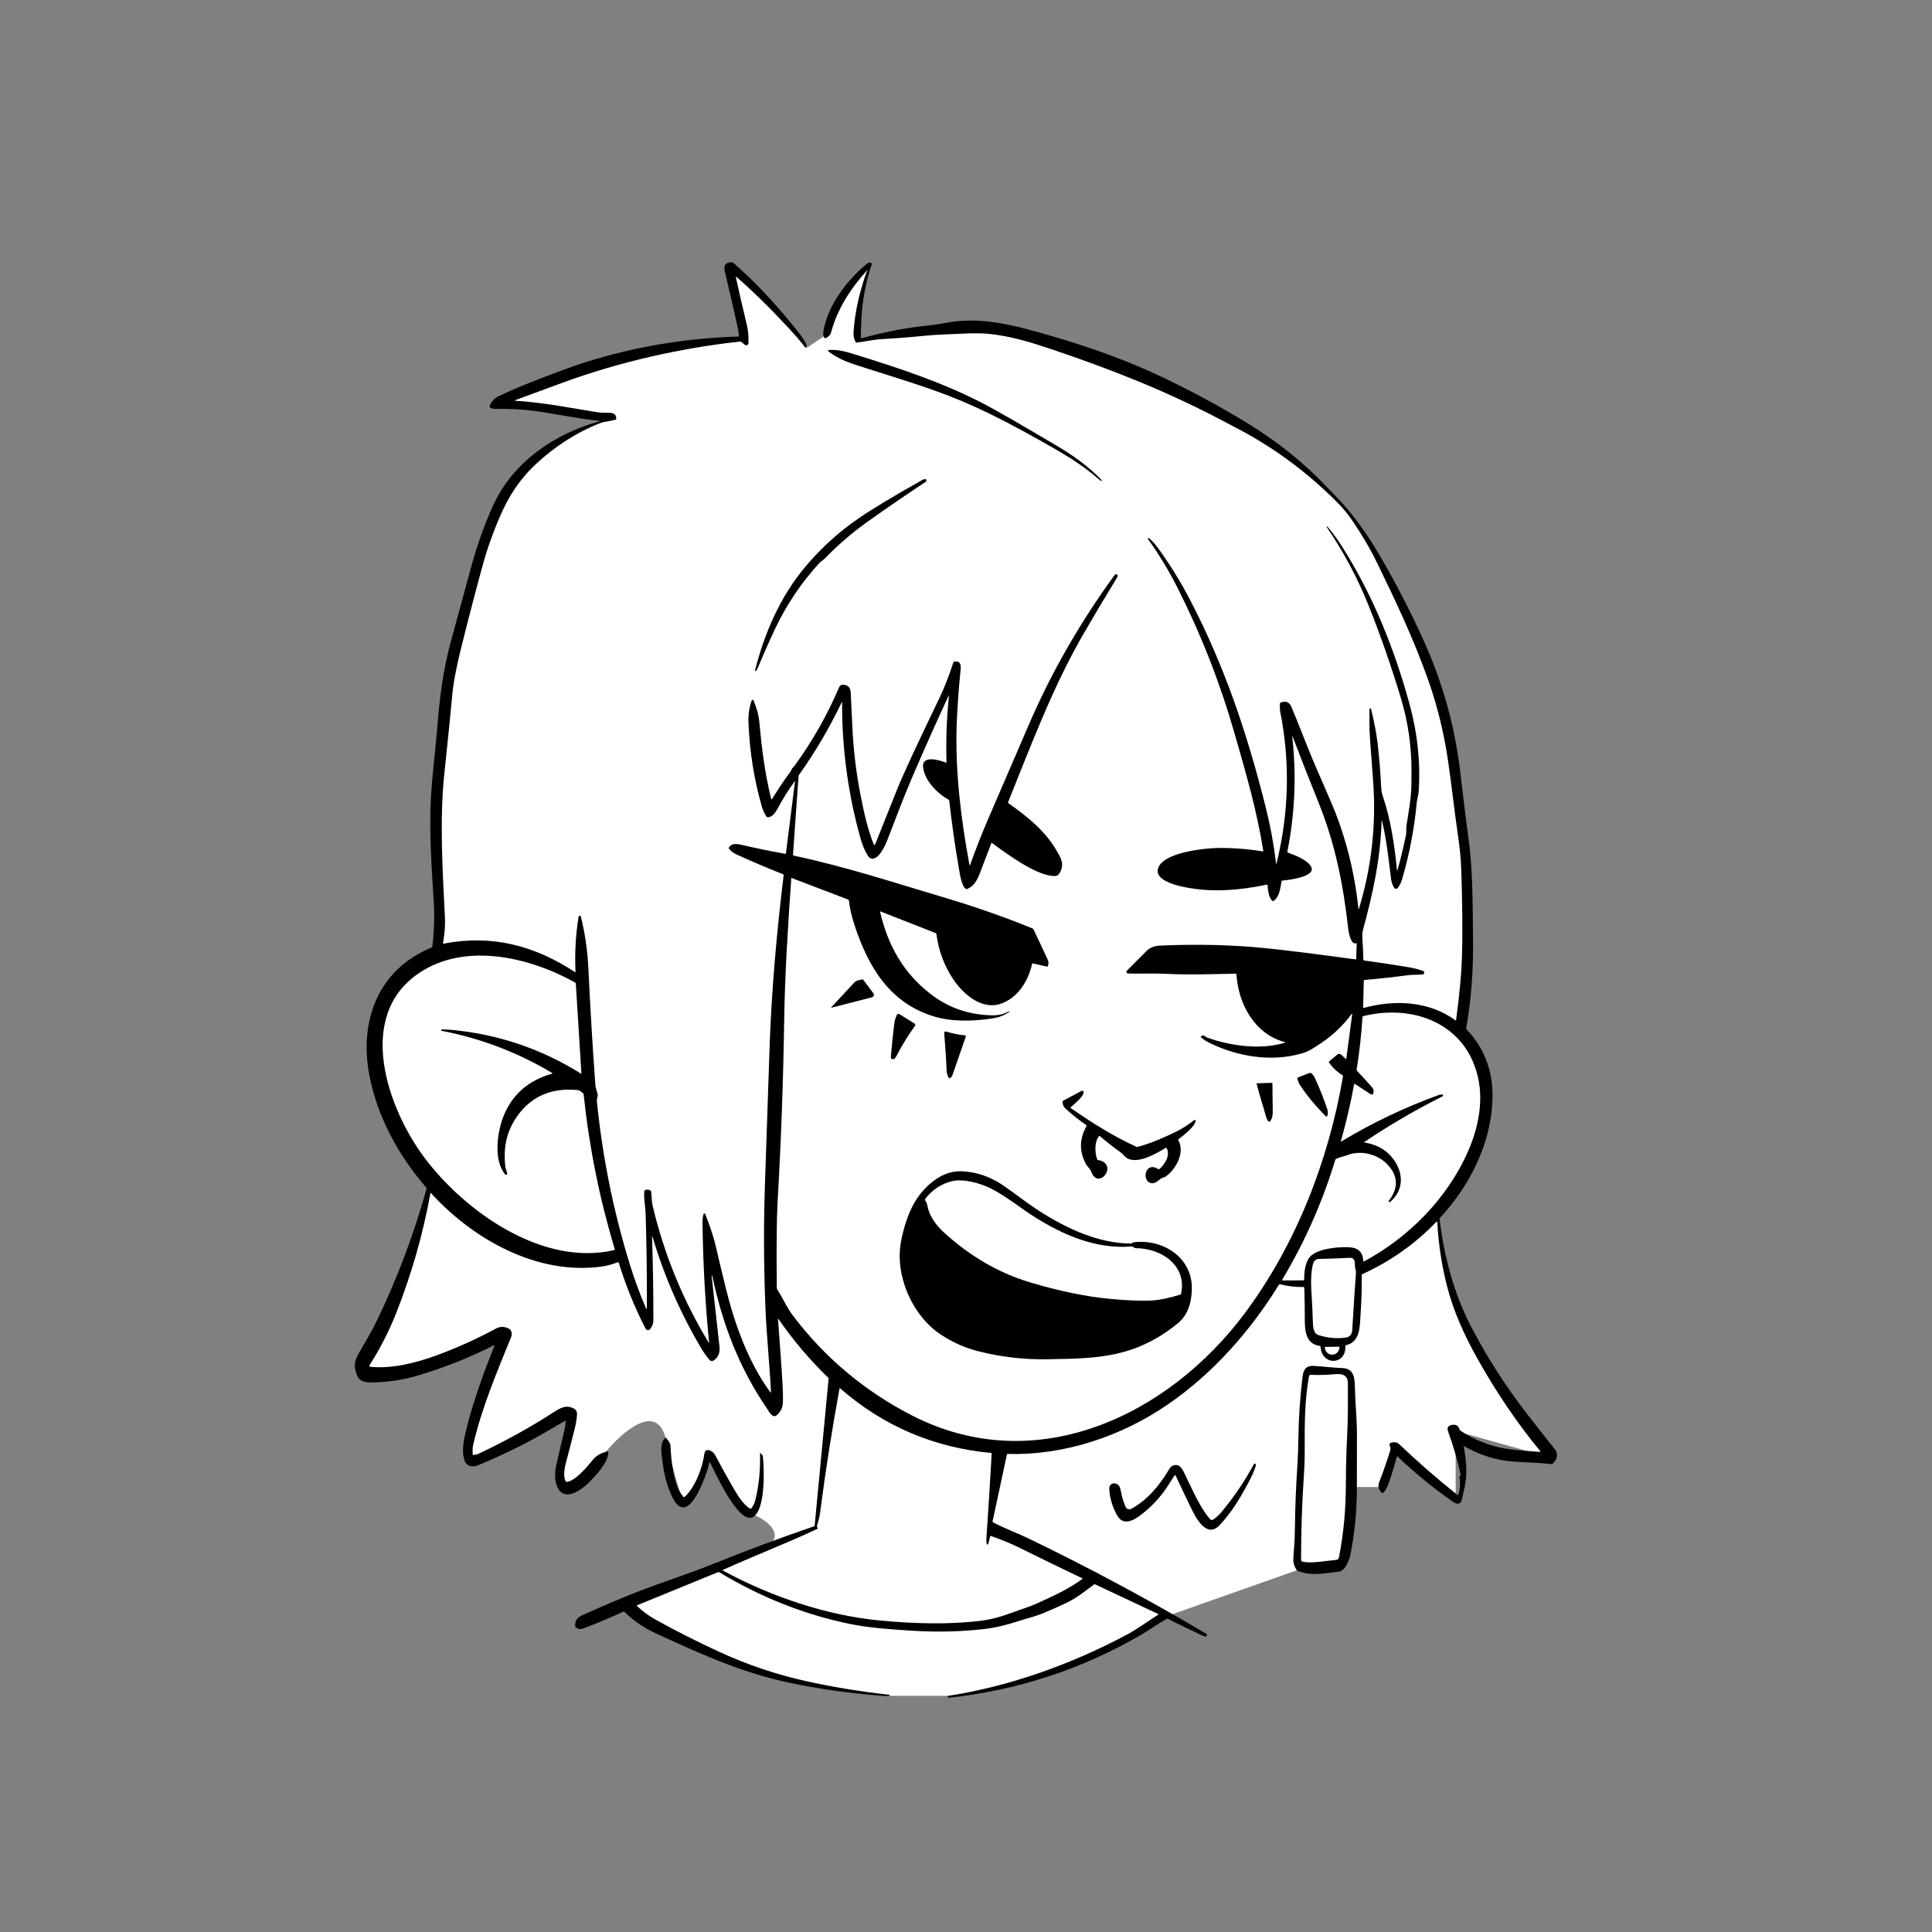 <?xml version="1.0" encoding="UTF-8"?> <svg xmlns="http://www.w3.org/2000/svg" width="1448" height="1448" viewBox="0 0 1448 1448" fill="none"><rect x="0" y="0" width="1448" height="1448" fill="#808080" stroke="none"/> <path d="M1137 1058.5L1162.5 1092.5L1091 1072.5V1122L1046.5 1086.5L1036.5 1114.5H1012L1005 1172.5L974.5 1176L872.5 1212C860.5 1222 804 1246 783 1254.5C766.2 1261.3 733.333 1268.33 719 1271H665.5L587.5 1259L553.5 1247L501.5 1224L467.5 1202C500 1191.5 567.5 1167.9 577.5 1157.5C587.5 1147.1 571.333 1137.5 562 1134L556 1131L532.5 1090L512.5 1127C510.833 1122.83 505.8 1107.3 499 1078.5C492.2 1049.7 465.167 1074.17 452.5 1090L425 1116.5L419.5 1110L426.5 1059L353 1094.5C347 1077.3 366.167 1025 376.5 1001L303.5 1030C288.333 1033.17 260.8 1036.1 272 1022.5C283.2 1008.9 310 926.5 322 887L283 818.5L285.5 765L293.5 742L319.5 718.5L327.5 710L329 686L327.5 598L339.5 490L364.5 404.5C367.333 394.5 377.4 369.7 395 350.5C412.6 331.3 444 317.5 457.5 313L375.5 301L430.5 280L506.5 260.5L560 255.5L549 200.5L605 260.5L619 251C631.4 214.6 646.167 202.167 652 200.5C645.2 204.5 643.5 238.833 643.5 255.5L688 248.5H761.5L854.5 279L962 338L999.5 372L1012 387L1025 404.5L1058 470.5L1081 529L1091 575L1100 673L1097.5 728.5L1095.5 770.5L1109 791.5L1117 822.5L1102.5 876.5C1095.5 883.833 1080.9 901.6 1078.5 914C1076.1 926.4 1085.83 958.833 1091 973.5L1108 1011.5L1137 1058.5Z" fill="white"></path> <path d="M1035.83 615.33C1039.2 629.4 1040.72 643.79 1042.5 658.12C1042.82 660.78 1043.58 663.25 1044.87 665.34C1045.01 665.571 1045.21 665.764 1045.44 665.901C1045.68 666.038 1045.94 666.115 1046.22 666.126C1046.49 666.137 1046.76 666.081 1047 665.963C1047.25 665.845 1047.46 665.669 1047.62 665.45C1049.07 663.477 1050.11 661.44 1050.73 659.34C1056.3 640.427 1059.99 621.16 1061.82 601.54C1062.07 598.89 1063.09 596.09 1063.26 593.49C1064.72 571.697 1062.47 549.87 1056.5 528.01C1045.02 485.93 1028.48 444.89 1004.99 408.27C1002.46 404.323 999.276 400.003 995.45 395.31C995.11 394.89 994.786 394.643 994.48 394.57C994.14 394.497 994.07 394.603 994.27 394.89C1006.89 413.383 1017.36 432.98 1025.68 453.68C1034.71 476.14 1042.68 499.33 1049.73 522.49C1055.18 540.403 1057.9 558.737 1057.9 577.49C1057.9 580.997 1057.87 584.497 1057.82 587.99C1057.67 598.2 1055.74 608.61 1054.14 618.69C1053.77 621.03 1054.21 623.84 1053.75 626C1051.92 634.733 1049.83 643.41 1047.46 652.03C1047.44 652.084 1047.41 652.131 1047.37 652.163C1047.32 652.195 1047.26 652.21 1047.21 652.205C1047.15 652.2 1047.1 652.176 1047.06 652.137C1047.02 652.098 1047 652.046 1046.99 651.99C1045.25 633.88 1042.32 614.12 1036.42 596.8C1035.7 594.673 1035.29 592.57 1035.19 590.49C1034.68 579.51 1033.8 568.563 1032.56 557.65C1031.54 548.66 1029.67 540.01 1027.56 531.33C1027.52 531.189 1027.44 531.067 1027.31 530.986C1027.19 530.905 1027.05 530.87 1026.9 530.888C1026.76 530.907 1026.63 530.977 1026.53 531.086C1026.43 531.194 1026.38 531.335 1026.38 531.48C1026.46 538.58 1026.2 545.83 1026.73 552.82C1027.57 563.88 1028.39 574.94 1029.18 586C1031.49 618.5 1027.91 650.26 1018.43 681.28C1018.43 681.32 1018.41 681.356 1018.38 681.382C1018.34 681.407 1018.3 681.419 1018.26 681.415C1018.22 681.411 1018.19 681.391 1018.16 681.361C1018.14 681.33 1018.13 681.29 1018.13 681.25C1015.86 658.87 1010.97 637.12 1003.48 616C998.1 600.85 987.67 579.26 980.32 560.68C974.06 544.853 969.903 534.53 967.85 529.71C966.296 526.063 963.59 525.037 959.73 526.63C959.416 526.757 959.263 526.99 959.27 527.33C959.3 529.05 959.09 531.28 959.42 532.93C967 570.95 966.116 608.98 956.77 647.02C956.583 647.793 956.443 647.783 956.35 646.99C954.676 632.823 952.063 618.677 948.51 604.55C934.32 548.13 917.58 499.14 892.28 450.25C885.18 436.53 877.103 423.42 868.05 410.92C866.03 408.133 863.78 405.613 861.3 403.36C861.221 403.29 861.124 403.241 861.021 403.219C860.917 403.197 860.809 403.203 860.708 403.235C860.608 403.267 860.517 403.325 860.445 403.403C860.373 403.481 860.323 403.577 860.3 403.68C860.28 403.773 860.366 403.953 860.56 404.22C868.76 415.7 876.046 427.737 882.42 440.33C900.12 475.337 914.38 511.7 925.2 549.42C933.89 579.72 942.06 607.58 946.79 637.62C946.85 638.007 946.686 638.167 946.3 638.1C935.14 636.26 923.963 635.41 912.77 635.55C903.23 635.67 869.38 638.87 867.66 652.21C866.75 659.34 879.5 662.95 884.58 664.16C906.03 669.28 927.89 667.49 949.45 663.04C949.81 662.967 950 663.113 950.02 663.48C950.2 666.68 950.9 672.96 953.59 675.17C953.718 675.274 953.876 675.336 954.039 675.347C954.202 675.358 954.363 675.317 954.5 675.23C958.92 672.4 959.64 665.28 960.49 660.56C960.55 660.2 960.763 660.003 961.13 659.97C965.27 659.61 988.14 657.13 982.19 648.8C978.8 644.05 970.81 641.06 965.22 639C965.088 638.949 964.978 638.852 964.91 638.728C964.843 638.603 964.821 638.459 964.85 638.32C970.53 609.753 971.746 580.98 968.5 552C968.495 551.968 968.502 551.936 968.519 551.91C968.537 551.885 968.564 551.866 968.595 551.859C968.627 551.852 968.661 551.856 968.691 551.871C968.721 551.886 968.746 551.91 968.76 551.94C975.093 568.56 981.583 585.087 988.23 601.52C1000.72 632.39 1006.82 663.27 1010.49 696.25C1010.72 698.29 1012.36 708.41 1016.38 706.97C1016.69 706.857 1016.83 706.963 1016.82 707.29L1016.46 718.51C1016.45 718.91 1016.24 719.083 1015.85 719.03C985.423 714.877 962.836 712.063 948.09 710.59C923.316 708.117 897.036 707.493 869.25 708.72C865.103 708.907 861.776 710.253 859.27 712.76C854.343 717.693 849.456 722.603 844.61 727.49C844.439 727.665 844.323 727.886 844.275 728.125C844.227 728.365 844.251 728.614 844.342 728.841C844.433 729.067 844.588 729.263 844.788 729.403C844.989 729.543 845.225 729.622 845.47 729.63C850.136 729.743 854.87 729.753 859.67 729.66C864.516 729.56 869.24 729.627 873.84 729.86C891.26 730.75 908.67 730.06 926.1 729.76C926.46 729.753 926.65 729.93 926.67 730.29C928.18 752.52 940.21 775.05 963.11 781.09C963.556 781.203 963.56 781.327 963.12 781.46C944.72 787.06 922.51 783.94 904.69 777.64C904.37 777.527 904.093 777.347 903.86 777.1C903.053 776.253 902.026 775.963 900.78 776.23C900.613 776.267 900.459 776.35 900.338 776.471C900.216 776.591 900.132 776.744 900.094 776.911C900.056 777.077 900.067 777.252 900.125 777.413C900.182 777.574 900.285 777.715 900.42 777.82C902.593 779.487 904.983 780.937 907.59 782.17C928.09 791.88 952.46 796.04 975.22 789.66C980.92 788.06 983.74 785.99 989.72 782.05C998.746 776.103 1006.5 768.76 1012.98 760.02C1013.36 759.5 1013.51 759.563 1013.43 760.21L1009.07 793.2C1009 793.713 1008.78 793.793 1008.4 793.44L1005.19 790.45C1004.8 790.087 1004.29 789.879 1003.75 789.866C1003.22 789.853 1002.7 790.036 1002.29 790.38L996.17 795.51C996.059 795.604 995.986 795.735 995.965 795.879C995.945 796.023 995.979 796.169 996.06 796.29C998.7 800.157 1002.02 803.307 1006.03 805.74C1006.44 805.993 1006.61 806.363 1006.53 806.85C995.69 870.07 971.4 932.59 933.08 984.07C875.75 1061.1 776.34 1108.51 683.55 1060.87C648.076 1042.66 618.346 1017.74 594.36 986.13C592.38 983.517 590.303 980.187 588.13 976.14C586.316 972.773 584.42 969.453 582.44 966.18C582.273 965.9 582.186 965.6 582.18 965.28C581.88 934.5 582.09 912.907 582.81 900.5C585.39 855.62 587.023 810.707 587.71 765.76C588.26 729.91 590.56 693.89 593.06 658.15C593.073 658.003 593.146 657.957 593.28 658.01L635.79 674.25C636.043 674.35 636.186 674.533 636.22 674.8C636.84 680.54 638.23 686.68 640.39 693.22C650.57 724.13 666.29 751.25 699.27 761.59C713.06 765.91 729.2 765.54 743.61 763.32C748.61 762.55 752.5 761.16 756.36 758.38C756.506 758.28 756.593 758.167 756.62 758.04C756.666 757.793 756.583 757.733 756.37 757.86C749.87 761.54 744.17 761.3 736.17 760.49C721.69 759.03 708.656 753.763 697.07 744.69C676.8 728.82 665.5 708.48 659.63 683.53C659.543 683.137 659.683 683.013 660.05 683.16L701.21 699.31C701.576 699.457 701.786 699.727 701.84 700.12C703.46 712.607 707.706 723.957 714.58 734.17C721.75 744.81 735.33 756.8 749.29 752.54C762.51 748.51 770.78 735.31 773.53 722.32C773.551 722.22 773.612 722.132 773.698 722.075C773.784 722.019 773.889 721.999 773.99 722.02L784.57 724.43C785.043 724.537 785.336 724.353 785.45 723.88C785.77 722.57 786.04 721.06 785.45 719.76C781.896 711.953 778.256 704.19 774.53 696.47C774.383 696.163 774.153 695.95 773.84 695.83C752.526 687.177 730.856 679.577 708.83 673.03C671.13 661.82 633.4 649.39 594.9 641.28C594.5 641.193 594.313 640.947 594.34 640.54L598.5 581.65C598.526 581.356 598.629 581.073 598.8 580.83C611 563.663 621.646 545.577 630.74 526.57C631.013 526.003 631.146 526.033 631.14 526.66C631.026 561.24 635.636 595.173 644.97 628.46C646.26 633.05 648.02 637.48 650.33 641.18C652.82 645.16 656.29 643.59 658.78 640.74C661.1 638.08 663.123 634.537 664.85 630.11C670.96 614.42 676.87 598.41 683.44 583.1C692.34 562.367 701.52 541.803 710.98 521.41C711.193 520.943 711.273 520.967 711.22 521.48C709.52 537.993 708.903 554.553 709.37 571.16C709.376 571.56 709.196 571.687 708.83 571.54C704.56 569.83 690.53 565.43 691.86 575.29C693.19 585.22 702.45 594.66 710.95 599.33C711.088 599.404 711.206 599.51 711.293 599.641C711.38 599.772 711.434 599.923 711.45 600.08C713.383 617.32 715.823 634.46 718.77 651.5C719.38 655.05 720.96 664.98 724.02 666.24C724.34 666.373 724.66 666.37 724.98 666.23C730.05 664.05 732.46 659.6 734.49 654.25C737.303 646.817 740.12 639.417 742.94 632.05C742.963 631.986 743.001 631.929 743.051 631.883C743.101 631.836 743.161 631.803 743.226 631.784C743.292 631.766 743.36 631.763 743.427 631.776C743.494 631.789 743.556 631.818 743.61 631.86C750.3 636.96 758.38 642.47 764.52 646.29C771.45 650.59 782.88 656.91 791 656.55C792.333 656.497 793.443 655.67 794.33 654.07C797.75 647.95 795.57 643.81 792.05 637.75C783.57 623.12 770.59 612.29 755.76 601.98C755.493 601.793 755.42 601.547 755.54 601.24C772.56 558.9 789.28 514.58 811.34 476.35C819.573 462.083 827.993 447.927 836.6 433.88C837.066 433.12 837.393 432.523 837.58 432.09C837.702 431.812 837.717 431.498 837.623 431.208C837.528 430.919 837.331 430.674 837.068 430.523C836.805 430.371 836.496 430.322 836.201 430.386C835.906 430.451 835.645 430.623 835.47 430.87C810.05 465.69 788.37 503.12 771.29 542.68C761.096 566.3 750.91 589.92 740.73 613.54C735.65 625.31 731.29 636.55 727.06 648.28C726.853 648.847 726.696 648.833 726.59 648.24C720.16 613.37 715.85 578.24 717.01 543.75C717.423 531.497 718.42 517.367 720 501.36C720.36 497.75 719.34 494.97 715.14 495.94C714.813 496.013 714.6 496.21 714.5 496.53C711.2 506.73 707.686 515.693 703.96 523.42C687.333 557.86 676.756 580.72 672.23 592C666.776 605.593 661.32 619.247 655.86 632.96C655.821 633.06 655.754 633.146 655.665 633.207C655.577 633.268 655.472 633.301 655.365 633.301C655.257 633.301 655.153 633.268 655.064 633.207C654.976 633.146 654.908 633.06 654.87 632.96C650.17 620.98 647.65 609.68 644.93 595.77C641.61 578.763 639.57 561.587 638.81 544.24C638.443 535.82 638.036 527.403 637.59 518.99C637.403 515.363 635.573 513.417 632.1 513.15C630.573 513.03 629.493 513.71 628.86 515.19C619.926 536.123 608.75 555.78 595.33 574.16C595.29 574.213 594.833 574.703 593.96 575.63C593.1 576.53 593.02 577.63 592.4 578.46C587.446 585.12 582.94 591.803 578.88 598.51C578.42 599.263 578.083 599.21 577.87 598.35C573.19 579.34 570.92 560.78 569.14 541.53C568.56 535.32 567.02 530.41 564.74 524.94C564.685 524.806 564.591 524.692 564.469 524.613C564.348 524.534 564.206 524.494 564.061 524.498C563.916 524.503 563.776 524.551 563.66 524.637C563.543 524.723 563.456 524.843 563.41 524.98C561.543 530.2 560.726 535.707 560.96 541.5C561.826 563.567 565.246 584.823 571.22 605.27C571.853 607.43 572.92 609.667 574.42 611.98C574.507 612.115 574.623 612.229 574.758 612.313C574.892 612.398 575.043 612.452 575.2 612.47C578.53 612.84 581.43 608.68 582.79 606.1C586.51 599.053 590.766 592.22 595.56 585.6C595.8 585.273 595.893 585.31 595.84 585.71L589.05 639.47C589.003 639.83 588.806 639.977 588.46 639.91C577.426 637.937 566.51 635.687 555.71 633.16C552.43 632.39 547.97 631.83 546.3 635.33C546.153 635.643 546.19 635.93 546.41 636.19C547.903 637.963 549.676 639.32 551.73 640.26C563.323 645.567 575.05 650.557 586.91 655.23C587.236 655.363 587.38 655.603 587.34 655.95C582.05 699.41 578.13 743.25 576.72 786.98C576.073 806.827 574.946 840.067 573.34 886.7C572.293 916.993 572.393 947.93 573.64 979.51C574.48 1000.75 576.81 1021.96 577.82 1043.22C577.846 1043.85 577.673 1043.91 577.3 1043.4C561.19 1021.49 550.69 992.83 543.96 965.38C540.653 951.88 538.163 941.487 536.49 934.2C534.5 925.55 531.63 917.95 528.57 909.92C528.518 909.79 528.426 909.679 528.309 909.603C528.191 909.526 528.052 909.488 527.912 909.494C527.772 909.499 527.637 909.548 527.525 909.633C527.414 909.719 527.332 909.836 527.29 909.97C526.75 911.797 526.493 913.807 526.52 916C526.866 946.227 528.513 976.33 531.46 1006.31C531.462 1006.34 531.455 1006.37 531.439 1006.39C531.423 1006.42 531.399 1006.44 531.371 1006.44C531.344 1006.45 531.314 1006.45 531.286 1006.44C531.258 1006.43 531.235 1006.41 531.22 1006.39C511.88 974.503 497.88 940.38 489.22 904.02C488.746 902.033 488.356 898.417 488.05 893.17C488.041 893.015 487.996 892.865 487.92 892.731C487.843 892.598 487.737 892.484 487.61 892.4C486.296 891.507 484.926 891.347 483.5 891.92C483.332 891.986 483.186 892.098 483.078 892.243C482.97 892.388 482.905 892.56 482.89 892.74C482.39 898.46 483.73 904.88 483.88 909.41C484.633 933.183 484.94 956.923 484.8 980.63C484.803 980.699 484.782 980.767 484.74 980.822C484.698 980.876 484.638 980.914 484.571 980.929C484.503 980.943 484.433 980.933 484.372 980.9C484.312 980.868 484.265 980.814 484.24 980.75C479.613 970.023 475.56 959.023 472.08 947.75C459.766 907.837 451.53 867.097 447.37 825.53C447.17 823.51 448.38 821.52 447.81 819.68C446.83 816.487 446.306 814.427 446.24 813.5C444.106 784.193 442.35 754.863 440.97 725.51C440.35 712.45 438.476 699.61 435.35 686.99C435.3 686.795 435.184 686.623 435.023 686.502C434.861 686.382 434.663 686.321 434.461 686.329C434.26 686.337 434.068 686.414 433.916 686.547C433.765 686.68 433.664 686.861 433.63 687.06C431.443 700.733 430.68 714.47 431.34 728.27C431.36 728.657 431.21 728.743 430.89 728.53C400.45 708.58 368.61 700.26 332.46 707.25C332.126 707.317 331.986 707.183 332.04 706.85C333.26 699.503 333.746 693.383 333.5 688.49C331.7 652.29 329.36 614.37 333.05 579.5C336.236 549.347 338.153 530.347 338.8 522.5C339.71 511.5 342.33 498.88 345.37 486.62C351.45 462.167 357.09 440.543 362.29 421.75C365.203 411.243 369.096 400.243 373.97 388.75C380.97 372.24 389.21 359.34 402.19 347.31C415.63 334.86 432.25 323.91 449.64 317.21C453.1 315.87 457.46 315.66 461.33 314.57C461.489 314.524 461.628 314.427 461.728 314.294C461.827 314.16 461.88 313.997 461.88 313.83C461.88 310.64 460.05 309.46 456.98 309.43C452.34 309.39 449.2 309.237 447.56 308.97C427.12 305.61 406.27 301.53 386.19 300.36C386.139 300.355 386.091 300.334 386.054 300.299C386.017 300.264 385.992 300.218 385.984 300.167C385.976 300.117 385.985 300.065 386.01 300.02C386.034 299.976 386.073 299.94 386.12 299.92C397.893 295.56 409.7 291.21 421.54 286.87C464.35 271.18 509.37 261.04 554.69 255.94C554.829 255.924 554.972 255.937 555.109 255.978C555.247 256.02 555.376 256.088 555.49 256.18L558.29 258.42C558.526 258.608 558.81 258.728 559.11 258.765C559.411 258.802 559.715 258.755 559.99 258.63C560.266 258.505 560.501 258.306 560.67 258.055C560.84 257.805 560.936 257.512 560.95 257.21C561.063 254.47 560.99 251.773 560.73 249.12C560.543 247.26 560.05 244.687 559.25 241.4C556.53 230.293 553.966 219.153 551.56 207.98C551.426 207.34 551.606 207.233 552.1 207.66C564.32 218.273 577.476 231.193 591.57 246.42C597.03 252.313 601.01 256.99 603.51 260.45C603.723 260.743 603.933 260.743 604.14 260.45C604.6 259.823 604.643 259.077 604.27 258.21C603.176 255.657 601.49 252.937 599.21 250.05C584.79 231.74 567.89 212.81 549.58 196.96C549.346 196.76 549.08 196.647 548.78 196.62C546.213 196.407 544.44 197.103 543.46 198.71C542.82 199.763 542.743 201.307 543.23 203.34C546.463 216.973 549.6 230.6 552.64 244.22C553.193 246.693 553.586 249.183 553.82 251.69C553.853 252.05 553.69 252.237 553.33 252.25C514.45 253.377 476.516 259.7 439.53 271.22C434.176 272.887 427.88 275.073 420.64 277.78C404.79 283.72 389.04 289.66 373.72 296.91C370.82 298.283 368.6 300.627 367.06 303.94C366.983 304.106 366.941 304.285 366.938 304.468C366.935 304.651 366.971 304.832 367.042 305C367.114 305.168 367.22 305.319 367.354 305.443C367.488 305.567 367.647 305.661 367.82 305.72C368.71 306.02 369.79 306.5 370.78 306.48C381.993 306.327 391.32 306.747 398.76 307.74C415.84 310.03 432.77 313.79 449.89 315.52C450.05 315.533 450.05 315.563 449.89 315.61C416.01 324.73 384.64 346.08 369.77 378.49C363.31 392.563 357.826 407.817 353.32 424.25C348.166 443.07 343.033 461.897 337.92 480.73C332.24 501.63 329.57 522.22 327.85 543.78C326.43 561.78 323.91 580.7 322.95 598.25C321.57 623.41 323.5 649.96 325.08 675.75C325.766 687.037 325.413 698.29 324.02 709.51C323.98 709.83 323.81 710.05 323.51 710.17C283.38 726.54 269.16 764.97 276.76 805.51C282.67 837.01 298.71 866.09 319.49 890.13C319.71 890.383 319.776 890.67 319.69 890.99C310.256 924.81 297.97 957.513 282.83 989.1C278.85 997.41 273.92 1005.63 269.21 1013.75C265.47 1020.18 264.94 1024.04 267.54 1030.73C269.5 1035.81 274.47 1036.16 279.19 1036.1C290.856 1035.93 302.296 1034.17 313.51 1030.83C333.09 1025 351.94 1017.5 370.06 1008.31C370.124 1008.28 370.196 1008.27 370.268 1008.28C370.339 1008.29 370.405 1008.32 370.457 1008.37C370.51 1008.42 370.546 1008.48 370.561 1008.55C370.575 1008.62 370.568 1008.69 370.54 1008.76C361.99 1030.08 353.99 1052.04 348.75 1074.49C347.13 1081.44 346.1 1088.52 348.14 1094.43C349.82 1099.3 354.2 1099.89 358.55 1098.08C378.25 1089.87 396.186 1080.97 412.36 1071.38C417.493 1068.34 421.16 1066.21 423.36 1064.98C423.429 1064.94 423.508 1064.92 423.587 1064.93C423.666 1064.93 423.743 1064.95 423.81 1065C423.876 1065.04 423.93 1065.1 423.965 1065.17C424.001 1065.24 424.016 1065.32 424.01 1065.4C423.816 1067.73 423.473 1069.92 422.98 1071.99C420.906 1080.65 418.89 1089.32 416.93 1097.99C415.63 1103.71 415.52 1111.11 418.48 1115.98C424.18 1125.37 436.45 1116.24 442.13 1110.38C447.05 1105.31 455.59 1096.2 455.95 1088.87C455.996 1087.97 455.59 1087.65 454.73 1087.9C450.16 1089.23 447.1 1090.62 443.95 1094.55C440.02 1099.47 431.33 1109.76 424.94 1110.67C424.593 1110.72 424.326 1110.6 424.14 1110.31C421.65 1106.55 423.32 1099.44 424.4 1095.35C426.613 1087.02 428.766 1078.66 430.86 1070.29C431.7 1066.93 432.28 1063.06 432.47 1060.02C432.7 1056.36 429.56 1054.99 426.32 1054.41C422.74 1053.76 418.77 1056.01 415.87 1057.88C397.476 1069.75 378.37 1080.32 358.55 1089.61C357.556 1090.08 356.313 1090.35 354.82 1090.43C354.446 1090.45 354.263 1090.27 354.27 1089.89C354.3 1087.94 354.05 1085.52 354.47 1083.67C360.94 1055.28 372.15 1029.09 383.01 1002.22C383.556 1000.87 383.663 999.543 383.33 998.25C383.03 997.077 382.233 996.183 380.94 995.57C377.773 994.07 374.663 994.143 371.61 995.79C357.19 1003.58 342.3 1010.29 326.94 1015.92C311.94 1021.43 293.66 1026.03 277.63 1024.39C277.487 1024.38 277.35 1024.33 277.232 1024.24C277.115 1024.16 277.02 1024.05 276.958 1023.92C276.896 1023.79 276.868 1023.64 276.877 1023.5C276.886 1023.35 276.932 1023.21 277.01 1023.09C284.97 1010.65 291.673 997.51 297.12 983.67C308.513 954.73 317.006 924.96 322.6 894.36C322.66 894.013 322.806 893.97 323.04 894.23C354.63 928.97 403.05 956.2 451.56 949.18C454.72 948.72 458.563 947.67 463.09 946.03C463.154 946.007 463.222 945.997 463.29 946.001C463.359 946.005 463.425 946.024 463.486 946.054C463.547 946.085 463.601 946.128 463.645 946.181C463.688 946.234 463.721 946.294 463.74 946.36C468.866 963.12 475.416 979.297 483.39 994.89C483.663 995.43 483.9 995.837 484.1 996.11C484.282 996.359 484.519 996.561 484.794 996.701C485.068 996.841 485.372 996.915 485.681 996.917C485.989 996.919 486.295 996.849 486.572 996.712C486.85 996.575 487.092 996.376 487.28 996.13C490.08 992.44 489.7 990.28 489.69 984.84C489.65 965.453 489.32 946.13 488.7 926.87C488.701 926.83 488.716 926.792 488.742 926.761C488.768 926.73 488.804 926.709 488.842 926.702C488.881 926.695 488.92 926.702 488.952 926.722C488.985 926.741 489.009 926.773 489.02 926.81C497.826 956.49 510.116 984.577 525.89 1011.07C527.603 1013.94 529.586 1016.69 531.84 1019.31C532.189 1019.72 532.674 1019.98 533.207 1020.06C533.739 1020.14 534.283 1020.02 534.74 1019.73C538.273 1017.46 539.77 1013.97 539.23 1009.24C537.25 991.787 535.313 974.33 533.42 956.87C533.386 956.517 533.42 956.25 533.52 956.07C533.653 955.823 533.75 955.837 533.81 956.11C541.76 993.52 554.27 1025.53 575.12 1056.14C576.75 1058.53 579.12 1063.47 582.45 1060.42C585.056 1058.03 586.483 1055.14 586.73 1051.75C586.996 1048.02 586.76 1040.6 586.02 1029.51C585.113 1015.98 584.143 1002.43 583.11 988.86C583.106 988.807 583.119 988.754 583.149 988.71C583.178 988.665 583.221 988.632 583.272 988.615C583.322 988.597 583.377 988.597 583.427 988.615C583.477 988.632 583.521 988.666 583.55 988.71C594.516 1004.57 606.923 1019.2 620.77 1032.61C620.863 1032.7 620.935 1032.8 620.981 1032.92C621.026 1033.04 621.043 1033.17 621.03 1033.3L610.6 1143.24C610.566 1143.6 610.38 1143.84 610.04 1143.95C584.513 1152.72 559.246 1162.15 534.24 1172.24C516.72 1179.31 495.96 1186.06 481.24 1191.68C468.473 1196.55 453.453 1202.89 436.18 1210.69C432.47 1212.37 430.92 1214.75 431.07 1218.71C431.076 1218.87 431.114 1219.03 431.183 1219.18C431.252 1219.32 431.349 1219.45 431.47 1219.56C433.09 1221.01 435.116 1221.27 437.55 1220.36C447.576 1216.58 457.456 1212.43 467.19 1207.9C467.496 1207.76 467.77 1207.81 468.01 1208.04C474.736 1214.64 482.35 1219.91 490.85 1223.85C523.04 1238.77 555.6 1253.53 590.5 1260.94C614.333 1265.99 638.416 1269.38 662.75 1271.1C664.163 1271.2 665.41 1271.18 666.49 1271.05C666.591 1271.03 666.684 1270.98 666.751 1270.91C666.818 1270.83 666.854 1270.73 666.854 1270.62C666.854 1270.52 666.818 1270.42 666.751 1270.34C666.684 1270.27 666.591 1270.22 666.49 1270.2C645.563 1267.9 625.163 1264.58 605.29 1260.23C582.503 1255.25 560.513 1247.89 539.32 1238.14C523.26 1230.75 507.486 1222.79 492 1214.26C486.78 1211.39 481.98 1207.93 477.6 1203.88C477.2 1203.51 477.25 1203.22 477.75 1203.02L538.17 1178.31C538.496 1178.18 538.81 1178.2 539.11 1178.38C569.983 1197.03 602.366 1209.89 636.26 1216.97C651 1220.06 667.63 1221.18 683.48 1222.18C701.946 1223.34 719.87 1222.94 737.25 1220.97C746.12 1219.96 754.25 1217.95 764.02 1214.79C770 1212.85 776.3 1211.38 781.88 1209.06C787.713 1206.65 793.476 1204.09 799.17 1201.38C807.49 1197.42 813.79 1192.02 819.99 1187.54C820.108 1187.45 820.247 1187.4 820.394 1187.39C820.54 1187.37 820.687 1187.4 820.82 1187.46L868.01 1209.66C868.35 1209.82 868.36 1210 868.04 1210.2C860.33 1214.98 852.9 1220.65 845.34 1224.72C804.04 1246.93 757.09 1263.89 710.69 1271.01C710.356 1271.06 710.206 1271.26 710.24 1271.59C710.273 1271.89 710.403 1272.12 710.63 1272.29C710.81 1272.42 711.063 1272.46 711.39 1272.43C762.843 1266.81 810.82 1251.07 855.32 1225.21C860.81 1222.02 867.82 1216.97 874.45 1213.33C874.736 1213.17 875.026 1213.16 875.32 1213.31C883.893 1217.59 892.523 1221.77 901.21 1225.84C902.143 1226.28 902.933 1226.49 903.58 1226.47C903.811 1226.46 904.034 1226.38 904.214 1226.23C904.395 1226.09 904.523 1225.89 904.581 1225.67C904.638 1225.44 904.622 1225.21 904.533 1224.99C904.444 1224.78 904.289 1224.6 904.09 1224.48C860.496 1198.68 816.003 1174.83 770.61 1152.93C763.36 1149.43 752.86 1145.49 744.28 1140.97C744.142 1140.9 744.033 1140.78 743.967 1140.64C743.902 1140.51 743.885 1140.35 743.92 1140.2L754.66 1090.16C754.726 1089.83 754.93 1089.67 755.27 1089.68C797.91 1090.92 840.93 1076.3 875.63 1052.38C909.14 1029.28 937.18 997.55 958.57 962.84C958.75 962.54 959.01 962.433 959.35 962.52C965.123 964.013 970.993 964.703 976.96 964.59C977.346 964.583 977.543 964.773 977.55 965.16C977.823 974.387 977.946 982.163 977.92 988.49C977.89 997.06 978.54 1007.33 989.17 1008.75C989.503 1008.8 989.683 1008.99 989.71 1009.33C990.73 1024.02 1009.2 1023.1 1008.29 1008.79C1008.27 1008.45 1008.43 1008.25 1008.76 1008.18C1019.84 1005.85 1019.12 993.29 1019.74 984.62C1020.43 974.993 1020.7 965.353 1020.57 955.7C1020.56 955.347 1020.72 955.097 1021.05 954.95C1042.08 945.383 1060.61 932.29 1076.64 915.67C1076.68 915.625 1076.74 915.593 1076.8 915.579C1076.87 915.565 1076.93 915.568 1076.99 915.59C1077.05 915.611 1077.1 915.649 1077.14 915.698C1077.18 915.748 1077.2 915.808 1077.2 915.87C1078.08 932.217 1080.54 948.3 1084.57 964.12C1089.4 983.05 1097.85 1001.45 1107.4 1018.45C1121.12 1042.88 1136.65 1066.13 1154.51 1087.76C1154.54 1087.8 1154.56 1087.84 1154.57 1087.89C1154.58 1087.94 1154.57 1087.99 1154.55 1088.03C1154.52 1088.07 1154.49 1088.11 1154.45 1088.13C1154.41 1088.15 1154.36 1088.16 1154.31 1088.16C1142.92 1087.39 1130.3 1086.76 1120.08 1083.91C1110.99 1081.38 1102.47 1077.48 1094.52 1072.23C1094.24 1072.04 1094.06 1071.79 1093.97 1071.46C1093.19 1068.51 1091.2 1067.35 1087.99 1067.97C1085.22 1068.51 1084.35 1070.2 1085.38 1073.03C1089.18 1083.52 1092.31 1094.21 1094.76 1105.09C1094.83 1105.42 1094.73 1105.68 1094.44 1105.87C1094.21 1106.02 1094.04 1106.19 1093.93 1106.38C1093.82 1106.57 1093.78 1106.82 1093.83 1107.12C1094.58 1111.59 1094.29 1115.98 1092.97 1120.28C1092.87 1120.62 1092.68 1120.68 1092.4 1120.46C1077.39 1108.54 1062.96 1095.98 1049.1 1082.78C1047.12 1080.9 1045.43 1080.63 1042.89 1081.12C1042.61 1081.18 1042.34 1081.3 1042.12 1081.47C1041.89 1081.64 1041.71 1081.87 1041.58 1082.13C1041.46 1082.38 1041.4 1082.67 1041.4 1082.95C1041.41 1083.24 1041.48 1083.52 1041.61 1083.77C1042.59 1085.64 1042.01 1086.93 1041.41 1088.84C1039.14 1096.16 1036.6 1103.39 1033.81 1110.53C1032.53 1113.8 1033.18 1115.82 1035.14 1118.43C1035.25 1118.58 1035.39 1118.7 1035.56 1118.79C1035.72 1118.87 1035.91 1118.92 1036.09 1118.92C1036.28 1118.93 1036.46 1118.89 1036.63 1118.82C1036.81 1118.74 1036.96 1118.63 1037.08 1118.49C1038.47 1116.89 1039.53 1115.07 1040.28 1113.02C1042.81 1106.05 1045.02 1098.98 1046.89 1091.8C1046.99 1091.43 1047.18 1091.37 1047.46 1091.64C1060.33 1103.95 1074.06 1115.17 1088.63 1125.32C1091.56 1127.36 1094.59 1128.23 1095.67 1123.72C1096.43 1120.58 1097.15 1117.43 1097.83 1114.26C1099.92 1104.56 1098.9 1094.04 1097.05 1084.38C1097.04 1084.32 1097.04 1084.25 1097.07 1084.19C1097.09 1084.13 1097.13 1084.08 1097.19 1084.04C1097.24 1084 1097.3 1083.98 1097.37 1083.98C1097.44 1083.97 1097.5 1083.99 1097.56 1084.02C1105.93 1088.81 1114.88 1092.19 1124.43 1094.14C1134.28 1096.16 1150.24 1095.74 1162.73 1097.37C1162.88 1097.39 1163.04 1097.37 1163.19 1097.33C1163.34 1097.28 1163.47 1097.2 1163.59 1097.1C1166.82 1094.18 1168.32 1089.93 1165.34 1086.21C1158.06 1077.13 1150.87 1067.98 1143.76 1058.75C1128.21 1038.56 1114.54 1017.2 1102.75 994.65C1089.75 969.78 1082.19 941.45 1078.97 913.62C1078.94 913.287 1079.03 912.997 1079.26 912.75C1102.26 887.99 1118.63 854.97 1118.61 820.78C1118.59 801.6 1112.1 785.16 1099.15 771.46C1098.92 771.22 1098.84 770.94 1098.89 770.62C1102.59 749.6 1104.3 727.477 1104.02 704.25C1103.66 674.95 1103.94 651.72 1100.29 625.88C1097.85 608.55 1096.41 594.22 1094.19 576.49C1090 543.09 1080.99 511.053 1067.15 480.38C1057.46 458.913 1046.7 437.993 1034.85 417.62C1025.12 400.89 1013.74 384.53 1000.04 370.8C997.78 368.54 995.556 366.247 993.37 363.92C976.56 346.1 956.31 330.36 935.95 317.81C915.523 305.223 893.806 293.453 870.8 282.5C844.29 269.88 816.01 259.94 787.85 251.74C762.15 244.25 735.81 236.89 709.36 241.9C704.54 242.813 700.426 243.44 697.02 243.78C679.646 245.54 662.543 248.797 645.71 253.55C645.356 253.65 645.18 253.517 645.18 253.15C645.233 248.87 645.346 244.66 645.52 240.52C646.12 226.12 648.716 212.023 653.31 198.23C653.383 198.013 653.379 197.777 653.299 197.562C653.219 197.347 653.067 197.166 652.87 197.05C651.97 196.523 651.013 196.67 650 197.49C635.14 209.48 620.42 228.69 617.17 247.97C616.896 249.603 616.97 251.13 617.39 252.55C617.442 252.732 617.535 252.899 617.662 253.04C617.788 253.181 617.945 253.291 618.12 253.362C618.295 253.433 618.484 253.464 618.673 253.451C618.862 253.439 619.045 253.384 619.21 253.29C621.11 252.21 622.37 251.07 622.98 248.81C627.6 231.43 638.02 215.55 650.06 202.38C650.07 202.361 650.088 202.348 650.109 202.342C650.129 202.337 650.151 202.339 650.17 202.35C650.188 202.361 650.202 202.378 650.208 202.399C650.213 202.419 650.21 202.441 650.2 202.46C644.4 217.34 640.903 232.767 639.71 248.74C639.51 251.493 640.03 254.03 641.27 256.35C641.443 256.67 641.71 256.81 642.07 256.77C648.38 256.05 654.57 254.51 660.65 254.18C671.336 253.587 682.003 252.753 692.65 251.68C702.23 250.71 711.64 250.54 721.16 250.08C729.46 249.673 736.073 249.717 741 250.21C757.31 251.82 772.8 256.58 788.78 261.98C831.5 276.41 872.04 292.18 913.44 313.8C922.92 318.753 928.82 321.86 931.14 323.12C957.846 337.667 981.863 355.787 1003.19 377.48C1006.84 381.193 1010.15 385.22 1013.12 389.56C1020.57 400.447 1026.68 410.773 1031.45 420.54C1046.1 450.54 1059.54 479 1070.46 509.8C1077.29 529.08 1082.27 549.483 1085.4 571.01C1088.2 590.24 1089.91 607.04 1092.62 625.38C1094.07 635.193 1094.92 643.733 1095.16 651C1096.09 678.567 1096.26 701.067 1095.67 718.5C1095.27 730.407 1093.81 745.753 1091.3 764.54C1091.26 764.853 1091.11 764.917 1090.86 764.73C1070.98 750.19 1045.34 749.08 1022.13 755.43C1021.79 755.523 1021.62 755.393 1021.63 755.04L1022.14 734.96C1022.15 734.66 1022.3 734.497 1022.59 734.47C1033.75 733.51 1044.86 732.293 1055.93 730.82C1059.26 730.38 1062.91 730.74 1066.26 730.33C1066.57 730.29 1066.85 730.149 1067.06 729.928C1067.28 729.708 1067.41 729.422 1067.45 729.116C1067.48 728.809 1067.41 728.501 1067.24 728.241C1067.08 727.98 1066.83 727.783 1066.54 727.68C1062.93 726.447 1059.42 725.54 1056.01 724.96C1044.82 723.073 1033.6 721.373 1022.35 719.86C1022.01 719.813 1021.84 719.62 1021.83 719.28C1021.69 713.653 1021.43 708.077 1021.04 702.55C1020.89 700.55 1021.08 698.597 1021.6 696.69C1029.23 668.58 1034.54 643.86 1035.51 615.36C1035.54 614.553 1035.64 614.543 1035.83 615.33ZM380.17 879.48C379.92 877.96 379 876.36 378.8 874.78C376.7 858.727 380.52 844.843 390.26 833.13C401.13 820.05 415.98 815.35 432.67 816.96C434.57 817.14 435.58 818.19 436.96 819.35C437.233 819.577 437.39 819.867 437.43 820.22C441.556 859.633 449.333 898.31 460.76 936.25C460.86 936.597 460.733 936.813 460.38 936.9C406.73 949.51 348.29 908.08 317.9 867.36C290.89 831.17 266.47 763.14 312.6 730.31C347.46 705.5 396.77 717.22 430.97 736.35C431.343 736.557 431.543 736.873 431.57 737.3L435.75 804.6C435.756 804.793 435.68 804.837 435.52 804.73C405.933 786.17 373.676 775.227 338.75 771.9C336.096 771.647 333.546 771.537 331.1 771.57C330.974 771.573 330.854 771.621 330.762 771.707C330.67 771.793 330.613 771.909 330.602 772.035C330.591 772.16 330.626 772.285 330.701 772.385C330.777 772.486 330.887 772.555 331.01 772.58C360.463 778.247 388.056 788.773 413.79 804.16C414.203 804.407 414.18 804.597 413.72 804.73C396.146 809.67 384.076 820.167 377.51 836.22C372.68 848.04 369.6 869.4 378.6 880.2C378.724 880.355 378.896 880.464 379.089 880.51C379.282 880.556 379.486 880.536 379.666 880.453C379.847 880.371 379.994 880.23 380.086 880.054C380.177 879.877 380.207 879.675 380.17 879.48ZM1041.05 900.83C1041.54 900.937 1042.05 900.747 1042.58 900.26C1051.24 892.23 1052.04 881.23 1045.97 871.25C1040.97 863.017 1033.22 858.037 1022.72 856.31C1022.31 856.237 1022.27 856.083 1022.62 855.85C1041.42 843.203 1060.95 831.81 1081.2 821.67C1081.34 821.595 1081.46 821.474 1081.53 821.325C1081.59 821.176 1081.61 821.008 1081.57 820.85C1081.53 820.692 1081.43 820.553 1081.3 820.454C1081.17 820.356 1081.01 820.305 1080.85 820.31C1080.27 820.34 1078.97 820.45 1078.4 820.66C1052.94 829.887 1028.59 841.49 1005.35 855.47C1005 855.683 1004.89 855.593 1005 855.2C1008.95 841.147 1012.25 826.943 1014.9 812.59C1014.96 812.263 1015.13 812.19 1015.41 812.37L1027.36 820.14C1027.55 820.263 1027.76 820.336 1027.99 820.351C1028.21 820.366 1028.44 820.323 1028.64 820.227C1028.84 820.131 1029.02 819.984 1029.15 819.8C1029.28 819.617 1029.36 819.403 1029.38 819.18C1029.71 816.12 1029.13 815.89 1027.05 813.5C1023.82 809.793 1020.48 806.143 1017.03 802.55C1016.8 802.31 1016.71 802.023 1016.76 801.69C1018.88 788.603 1020.34 775.44 1021.15 762.2C1021.17 761.867 1021.34 761.66 1021.67 761.58C1059.5 752.18 1099.25 767.33 1107.95 808.46C1111.77 826.54 1107.73 846.02 1100.17 863.16C1084.73 898.12 1055.92 927.39 1022.38 945.36C1021.99 945.573 1021.78 945.457 1021.76 945.01C1021.41 938.717 1018.15 935.33 1011.98 934.85C1004.3 934.26 989.21 935.53 982.95 940.85C978.28 944.8 977.45 952.82 977.45 958.91C977.45 959.094 977.377 959.271 977.248 959.402C977.119 959.533 976.944 959.607 976.76 959.61L961.57 959.69C960.943 959.697 960.793 959.43 961.12 958.89C977.966 930.703 991.163 900.893 1000.71 869.46C1000.82 869.113 1001.06 868.82 1001.37 868.64C1003.98 867.19 1007.1 866.83 1009.66 865.8C1019.63 861.78 1032.17 864.91 1039.43 872.3C1047.96 880.987 1048.42 890.267 1040.8 900.14C1040.53 900.5 1040.61 900.73 1041.05 900.83ZM1015.85 951.16C1016.22 952.133 1016.34 953.33 1016.23 954.75C1015.42 965.05 1014.51 979.047 1013.5 996.74C1013.31 1000.13 1011.65 1002.05 1008.52 1002.5C1001.71 1003.47 994.886 1002.82 988.06 1000.57C984.4 999.36 984.08 994.33 983.97 990.75C983.716 982.497 983.31 974.247 982.75 966C982.48 962.12 982.45 947.27 985.53 944.7C986.41 943.973 987.316 943.6 988.25 943.58C996.01 943.413 1003.76 943.123 1011.49 942.71C1016.94 942.42 1014.82 948.4 1015.85 951.16ZM993.05 1009.49L1003.73 1009.29C1003.75 1009.29 1003.77 1009.29 1003.79 1009.3C1003.81 1009.31 1003.83 1009.32 1003.85 1009.33C1003.86 1009.34 1003.87 1009.36 1003.88 1009.38C1003.89 1009.4 1003.9 1009.42 1003.9 1009.44V1009.55C1003.91 1010.29 1003.79 1011.03 1003.52 1011.72C1003.26 1012.41 1002.87 1013.04 1002.37 1013.58C1001.87 1014.11 1001.27 1014.54 1000.61 1014.84C999.945 1015.14 999.232 1015.3 998.51 1015.31C997.051 1015.34 995.641 1014.77 994.589 1013.73C993.537 1012.69 992.929 1011.27 992.9 1009.77V1009.66C992.898 1009.64 992.901 1009.62 992.908 1009.6C992.915 1009.58 992.926 1009.56 992.939 1009.54C992.953 1009.53 992.97 1009.52 992.989 1009.51C993.008 1009.5 993.029 1009.49 993.05 1009.49ZM612.79 1145.21L612.45 1144.53C612.303 1144.24 612.273 1143.93 612.36 1143.6C613.29 1140.31 614.23 1136.9 614.68 1133.45C618.693 1102.46 623.53 1071.57 629.19 1040.76C629.256 1040.4 629.426 1040.34 629.7 1040.58C662.06 1068.79 699.743 1084.92 742.75 1088.97C743.096 1089 743.26 1089.19 743.24 1089.54C742.053 1110.69 740.736 1131.82 739.29 1152.95C739.19 1154.32 739.4 1155.66 739.48 1157C739.49 1157.15 739.553 1157.29 739.658 1157.4C739.763 1157.51 739.903 1157.57 740.053 1157.59C740.202 1157.6 740.352 1157.56 740.474 1157.47C740.596 1157.38 740.683 1157.26 740.72 1157.11L742.12 1151.5C742.2 1151.19 742.39 1151.08 742.69 1151.19C750.603 1153.94 757.653 1156.85 763.84 1159.91C779.54 1167.68 795.296 1175.34 811.11 1182.89C811.423 1183.04 811.44 1183.21 811.16 1183.42C800.64 1191.13 790.32 1195.74 776.77 1201.94C771.56 1204.32 765.78 1205.97 760.24 1208.04C751.29 1211.39 743.4 1213.72 735.25 1214.73C710.88 1217.72 685.41 1216.91 660.27 1214.61C619.5 1210.89 577.41 1196.44 541.93 1177.16C541.536 1176.95 541.543 1176.75 541.95 1176.56C565.37 1165.92 589.37 1156.82 612.57 1145.86C612.863 1145.72 612.936 1145.5 612.79 1145.21Z" fill="black"></path> <path d="M732.19 305.58C745.463 311.653 761.347 319.89 779.84 330.29C797.05 339.96 810.47 347.74 824.23 359.76C824.603 360.087 824.983 360.307 825.37 360.42C825.439 360.438 825.512 360.434 825.578 360.408C825.644 360.381 825.7 360.334 825.737 360.273C825.774 360.212 825.79 360.141 825.784 360.071C825.777 360 825.748 359.933 825.7 359.88C815.57 349.21 803.47 340.79 790.82 333.38C768.86 320.51 748.92 308.5 733.52 300.71C704.74 286.16 674.43 276.15 643.74 266.56C634.49 263.66 629.24 261.92 621.12 262.27C621.004 262.276 620.892 262.317 620.8 262.389C620.708 262.46 620.64 262.558 620.605 262.669C620.57 262.78 620.57 262.899 620.605 263.01C620.64 263.121 620.708 263.219 620.8 263.29C629.37 269.78 636.44 271.92 648.81 275.87C683.54 286.97 704.63 292.97 732.19 305.58Z" fill="black"></path> <path d="M603.549 424.8C584.679 447.26 573.089 474.26 565.849 502.45C565.83 502.529 565.835 502.612 565.865 502.687C565.895 502.763 565.948 502.827 566.017 502.871C566.085 502.915 566.165 502.937 566.246 502.933C566.328 502.929 566.406 502.9 566.469 502.85C567.036 502.397 567.493 501.747 567.839 500.9C571.879 491.113 576.153 481.43 580.659 471.85C589.279 453.517 600.423 436.89 614.089 421.97C615.299 420.64 616.939 419.88 618.169 418.61C627.929 408.497 638.533 399.357 649.979 391.19C664.266 380.997 678.906 370.95 693.899 361.05C694.06 360.946 694.188 360.8 694.272 360.628C694.355 360.456 694.39 360.264 694.373 360.074C694.355 359.883 694.286 359.701 694.173 359.547C694.059 359.393 693.906 359.273 693.729 359.2C692.779 358.81 691.399 359.64 690.459 360.17C669.699 371.843 654.143 381.217 643.789 388.29C628.849 398.49 615.436 410.66 603.549 424.8Z" fill="black"></path> <path d="M623.25 755.24L653.59 747.43C653.889 747.352 654.165 747.202 654.392 746.993C654.619 746.784 654.791 746.522 654.893 746.23C654.995 745.938 655.023 745.626 654.976 745.321C654.928 745.016 654.806 744.727 654.62 744.48L647.05 734.4C646.966 734.285 646.853 734.196 646.722 734.141C646.592 734.087 646.449 734.069 646.31 734.09C643.82 734.48 641.8 734.76 639.98 736.71C634.34 742.783 628.697 748.85 623.05 754.91C622.744 755.237 622.81 755.347 623.25 755.24Z" fill="black"></path> <path d="M685.309 767.06L674.129 760.1C673.962 759.996 673.774 759.929 673.579 759.903C673.384 759.876 673.186 759.892 672.998 759.947C672.81 760.003 672.636 760.098 672.488 760.226C672.34 760.354 672.221 760.512 672.139 760.69C671.159 762.783 670.526 764.97 670.239 767.25C669.253 775.15 668.403 783.33 667.689 791.79C667.563 793.297 668.253 793.96 669.759 793.78C670.059 793.74 670.473 793.413 670.999 792.8C671.286 792.467 671.569 792.03 671.849 791.49C675.969 783.497 680.579 775.997 685.679 768.99C686.253 768.21 686.129 767.567 685.309 767.06Z" fill="black"></path> <path d="M710.97 807.75C711.007 807.83 711.06 807.901 711.124 807.961C711.189 808.02 711.264 808.066 711.346 808.096C711.428 808.126 711.515 808.139 711.601 808.134C711.688 808.13 711.773 808.108 711.85 808.07C712.817 807.617 713.517 806.76 713.95 805.5C717.104 796.22 720.394 786.717 723.82 776.99C723.857 776.883 723.869 776.77 723.856 776.658C723.843 776.546 723.805 776.438 723.744 776.343C723.683 776.248 723.602 776.168 723.506 776.108C723.411 776.049 723.303 776.012 723.19 776C718.577 775.547 714.027 774.63 709.54 773.25C708.194 772.837 707.58 773.33 707.7 774.73C708.494 784.27 709.1 793.593 709.52 802.7C709.6 804.59 710.22 806.04 710.97 807.75Z" fill="black"></path> <path d="M981.61 804.12L972.701 807.55C972.556 807.608 972.437 807.718 972.369 807.859C972.301 807.999 972.287 808.16 972.33 808.31C972.77 809.82 973.29 811.72 974.18 813.05C979.9 821.59 986.39 829.43 993.65 836.57C993.741 836.66 993.854 836.725 993.978 836.758C994.102 836.791 994.232 836.79 994.356 836.757C994.479 836.723 994.592 836.658 994.682 836.567C994.773 836.477 994.838 836.364 994.87 836.24C995.33 834.48 995.26 832.717 994.66 830.95C991.987 823.063 988.91 815.34 985.43 807.78C984.764 806.34 983.817 805.163 982.59 804.25C982.29 804.03 981.964 803.987 981.61 804.12Z" fill="black"></path> <path d="M941.841 812.43C943.931 820.63 946.621 828.73 948.871 836.9C949.237 838.22 949.754 839.33 950.421 840.23C950.524 840.37 950.66 840.483 950.817 840.558C950.975 840.633 951.148 840.668 951.322 840.66C951.496 840.652 951.665 840.601 951.815 840.513C951.965 840.424 952.09 840.299 952.181 840.15C953.327 838.29 953.897 836.24 953.891 834C953.857 826.7 953.781 819.393 953.661 812.08C953.654 811.727 953.474 811.557 953.121 811.57L942.221 811.91C941.881 811.923 941.754 812.097 941.841 812.43Z" fill="black"></path> <path d="M883.321 853.78C886.671 851.2 895.851 844.29 896.081 839.98C896.088 839.86 896.061 839.74 896.001 839.635C895.942 839.53 895.853 839.445 895.746 839.39C895.639 839.335 895.518 839.312 895.398 839.324C895.278 839.337 895.164 839.384 895.071 839.46C890.957 842.733 886.617 845.537 882.051 847.87C878.591 849.637 873.917 851.77 868.031 854.27C863.051 856.383 857.941 858.147 852.701 859.56C852.372 859.651 852.024 859.622 851.721 859.48C835.021 852.02 817.221 840.73 802.631 830.56C802.291 830.327 802.271 830.07 802.571 829.79C805.241 827.29 812.081 822.16 812.171 818.46C812.175 818.289 812.135 818.119 812.053 817.969C811.972 817.818 811.852 817.692 811.706 817.602C811.561 817.512 811.394 817.461 811.223 817.456C811.052 817.45 810.882 817.49 810.731 817.57L796.811 824.96C796.667 825.035 796.546 825.149 796.463 825.29C796.38 825.432 796.338 825.594 796.341 825.76C796.401 827.833 797.111 829.497 798.471 830.75C803.397 835.283 808.611 839.447 814.111 843.24C814.397 843.433 814.457 843.68 814.291 843.98C808.797 853.867 808.794 863.573 814.281 873.1C814.334 873.187 815.194 874.277 816.861 876.37C818.131 877.96 818.351 880.02 819.561 881.4C823.581 885.99 829.111 881.66 829.881 876.89C830.571 872.59 826.931 869.84 823.011 869.49C822.853 869.479 822.703 869.421 822.576 869.323C822.45 869.225 822.354 869.092 822.301 868.94C820.591 864.09 820.131 856.1 823.591 851.61C823.831 851.303 824.097 851.277 824.391 851.53C829.191 855.677 834.171 859.577 839.331 863.23C840.124 863.79 841.307 864.9 842.881 866.56C850.121 874.18 866.321 864.88 873.601 860.33C873.723 860.256 873.869 860.234 874.008 860.267C874.147 860.301 874.266 860.388 874.341 860.51C877.441 865.59 872.891 873.08 868.881 876.21C868.621 876.41 868.354 876.42 868.081 876.24C858.551 869.98 855.321 884.75 862.491 886.7C864.861 887.34 867.361 885.58 869.601 883.7C870.881 882.62 872.541 882.59 873.781 881.7C881.311 876.3 888.281 863.91 883.151 854.61C882.971 854.283 883.027 854.007 883.321 853.78Z" fill="black"></path> <path d="M848.23 1011.39C860.78 1007.12 872.68 1000.13 882.79 991.77C890.4 985.48 892.97 976.33 893.27 966.45C893.98 942.97 872.15 928.47 850 931.03C849.5 931.09 848.934 931.333 848.3 931.76C848.034 931.94 847.74 932.03 847.42 932.03C822.63 931.76 799.05 920.57 778.27 907.21C774.37 904.703 766.497 899.09 754.65 890.37C743.537 882.197 731.824 878.017 719.51 877.83C704.68 877.61 690.9 890.74 684.37 903.11C680.277 910.857 677.24 920.077 675.26 930.77C670.58 956 683.66 985.97 705.04 1000.19C714.014 1006.15 723.73 1010.42 734.19 1013C751.197 1017.19 768.464 1019.1 785.99 1018.74C807.34 1018.29 827.78 1018.35 848.23 1011.39ZM851.5 935.5C870.12 935.56 889.77 948.22 885.21 969.65C885.144 969.957 884.96 970.157 884.66 970.25C876.32 972.857 869.36 974.323 863.78 974.65C855.687 975.123 845.01 974.73 831.75 973.47C813.744 971.757 793.787 967.623 771.88 961.07C747.55 953.8 726.05 940.68 707.37 923.62C701.78 918.5 696.44 911.44 695.14 903.83C694.88 902.323 694.277 900.91 693.33 899.59C693.237 899.46 693.189 899.302 693.193 899.141C693.196 898.979 693.251 898.821 693.35 898.69C698.544 891.843 705.17 887.393 713.23 885.34C722.05 883.1 735.09 886.94 742.74 890.78C753.2 896.04 766.38 906.33 773.49 910.88C796.04 925.33 820.87 936.39 848.25 934.2C848.584 934.167 848.88 934.263 849.14 934.49C849.9 935.163 850.687 935.5 851.5 935.5Z" fill="black"></path> <path d="M969.33 1167.78C969.08 1170.97 970.01 1174.03 971.83 1176.73C972.016 1177 972.263 1177.2 972.57 1177.33C982.5 1181.33 992.04 1179.29 1003.45 1177.9C1008.08 1177.34 1011.23 1169.59 1012.09 1165.27C1015.41 1148.63 1016.92 1132.53 1016.96 1114.95C1016.99 1101.64 1017.01 1088.34 1017.01 1075.03C1017 1063.61 1015.7 1051.03 1015.44 1038.92C1015.28 1031.61 1014.09 1025.59 1005.93 1025.32C998.84 1025.08 991.87 1024.18 984.78 1023.73C978.97 1023.35 976.91 1026.38 976.24 1031.87C974.36 1047.29 973.316 1062.75 973.11 1078.26C973.016 1085.65 972.77 1092.3 972.37 1098.23C971.316 1114.04 970.693 1129.87 970.5 1145.72C970.41 1153.47 969.93 1160.43 969.33 1167.78ZM1000.98 1169.18C992.75 1169.84 984.45 1171.8 976.53 1170.56C976.137 1170.5 975.779 1170.3 975.521 1170C975.262 1169.7 975.12 1169.32 975.12 1168.92C975.14 1147.63 975.846 1126.53 977.24 1105.64C977.7 1098.73 977.906 1092.07 977.86 1085.67C977.71 1065.98 977.94 1049.43 981.05 1031.48C981.103 1031.17 981.265 1030.9 981.507 1030.7C981.748 1030.51 982.051 1030.41 982.36 1030.42C988.38 1030.65 994.463 1030.49 1000.61 1029.94C1003.43 1029.69 1005.48 1029.87 1006.76 1030.48C1009.06 1031.58 1010.21 1033.59 1010.22 1036.51C1010.25 1049.86 1010.36 1062.48 1009.65 1076.49C1009.06 1088.07 1008.75 1099.66 1008.72 1111.26C1008.67 1130.62 1007.27 1147.41 1003.72 1166.25C1003.36 1168.12 1003.1 1169.01 1000.98 1169.18Z" fill="black"></path> <path d="M532.169 1096.04C535.659 1102.89 553.569 1143.19 564.449 1136.94C573.709 1131.62 572.849 1101.29 571.789 1092.07C571.649 1090.86 571.133 1089.94 570.239 1089.32C569.806 1089.02 569.599 1089.13 569.619 1089.66C569.986 1101.53 568.833 1113.02 566.159 1124.13C565.613 1126.4 564.583 1128.54 563.069 1130.53C562.843 1130.83 562.559 1130.89 562.219 1130.71C557.419 1128.18 552.559 1120.29 549.879 1115.66C545.059 1107.33 540.396 1098.92 535.889 1090.41C534.249 1087.33 528.669 1084.36 527.869 1089.82C526.279 1100.67 521.309 1113.91 513.369 1121.74C513.277 1121.83 513.167 1121.9 513.046 1121.95C512.925 1121.99 512.797 1122.01 512.668 1122.01C512.539 1122 512.414 1121.97 512.298 1121.91C512.183 1121.86 512.082 1121.78 511.999 1121.68C504.619 1112.87 503.009 1094.29 502.489 1083.23C502.429 1081.96 501.346 1080.11 499.239 1077.68C499.033 1077.45 498.819 1077.44 498.599 1077.65C494.599 1081.52 495.589 1087.61 496.199 1092.86C497.469 1103.66 499.339 1113.25 504.399 1123.02C516.369 1146.12 530.149 1103.16 531.749 1096.09C531.843 1095.68 531.983 1095.67 532.169 1096.04Z" fill="black"></path> <path d="M881.101 1105.88C884.927 1114.1 888.827 1122.29 892.801 1130.44C896.121 1137.26 904.251 1153.51 914.101 1143.07C923.461 1133.14 929.991 1121.85 936.151 1110.31C938.211 1106.44 939.904 1102.52 941.231 1098.55C941.309 1098.31 941.318 1098.06 941.258 1097.82C941.198 1097.58 941.07 1097.36 940.891 1097.19C940.431 1096.76 940.051 1096.83 939.751 1097.39C932.917 1110.06 924.901 1121.92 915.701 1132.98C913.641 1135.45 911.494 1137.43 909.261 1138.91C908.9 1139.15 908.466 1139.25 908.038 1139.19C907.609 1139.13 907.216 1138.92 906.931 1138.6C900.021 1130.78 894.921 1119.21 887.601 1104.01C885.721 1100.13 883.66 1096.81 879.16 1098.41C878.074 1098.8 877.117 1099.69 876.291 1101.09C869.401 1112.76 860.541 1123.7 848.491 1130.51C846.117 1131.84 844.421 1131.3 843.401 1128.87C841.974 1125.5 840.924 1122.03 840.251 1118.47C839.824 1116.21 839.417 1114.75 839.031 1114.1C836.951 1110.57 831.041 1110.76 831.401 1116.25C831.867 1123.32 833.884 1129.93 837.451 1136.06C841.621 1143.24 848.881 1140.02 854.131 1136.11C863.424 1129.2 871.067 1120.78 877.061 1110.85C878.101 1109.13 879.204 1107.45 880.371 1105.81C880.657 1105.42 880.901 1105.44 881.101 1105.88Z" fill="black"></path> </svg> 